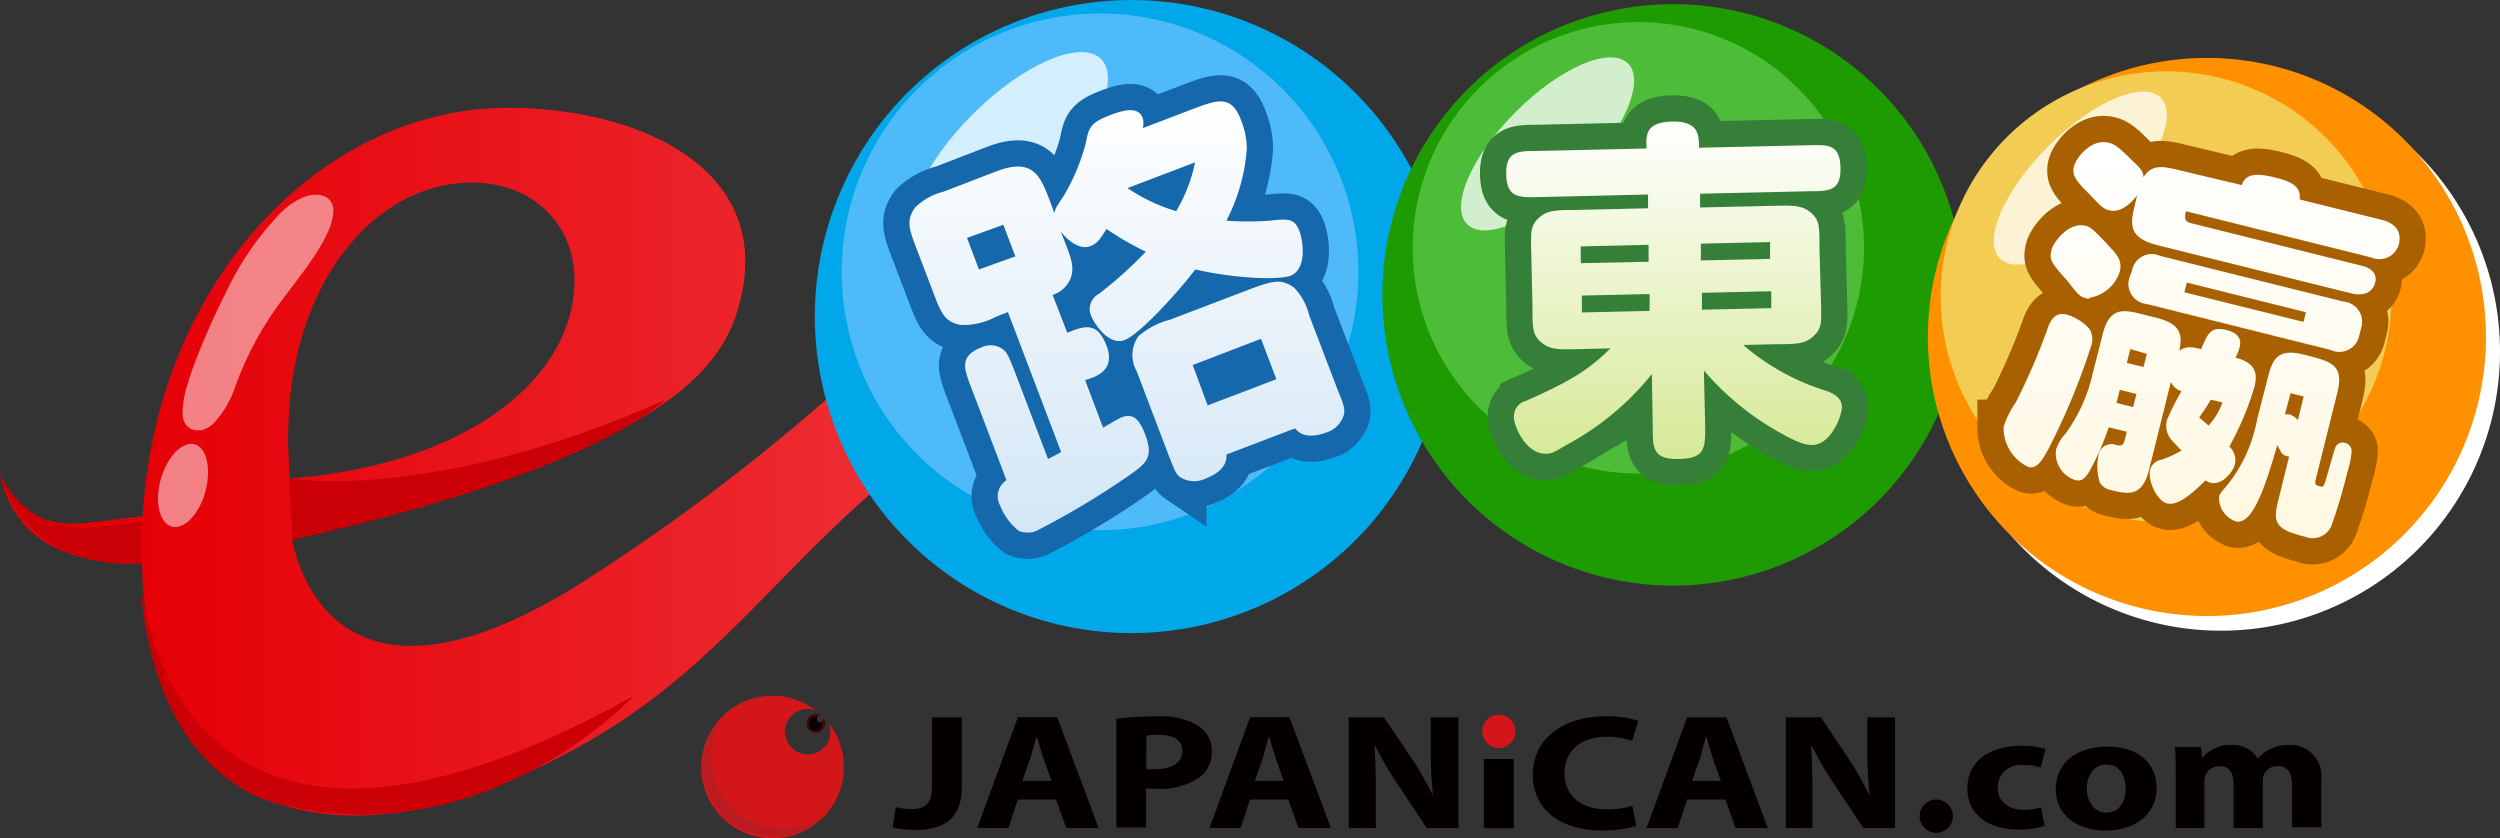 <svg id="レイヤー_1" data-name="レイヤー 1" xmlns="http://www.w3.org/2000/svg" xmlns:xlink="http://www.w3.org/1999/xlink" viewBox="0 0 190.74 63.96"><rect x="0" y="0" width="190.74" height="63.96" fill="#333333" stroke="none"/><defs><style>.cls-1,.cls-12,.cls-17,.cls-8{fill:none;}.cls-2{fill:#e50007;}.cls-10,.cls-11,.cls-14,.cls-15,.cls-16,.cls-2,.cls-3,.cls-5,.cls-6,.cls-7{fill-rule:evenodd;}.cls-3{fill:#cb0006;}.cls-4{fill:url(#linear-gradient);}.cls-5{fill:#00a8ea;}.cls-6{fill:#4ebaf9;}.cls-14,.cls-7{fill:#fff;}.cls-7{opacity:0.75;}.cls-8{stroke:#1568ab;}.cls-12,.cls-17,.cls-8{stroke-width:4px;}.cls-9{fill:url(#linear-gradient-2);}.cls-10{fill:#1e9b00;}.cls-11{fill:#4dbc39;}.cls-12{stroke:#367f39;}.cls-13{fill:url(#linear-gradient-3);}.cls-15{fill:#ff9100;}.cls-16{fill:#f2cc53;}.cls-17{stroke:#a86000;}.cls-18{fill:url(#linear-gradient-4);}.cls-19{opacity:0.5;}.cls-20{fill:#040000;}.cls-21{fill:#d31619;}.cls-22{fill:#440306;}.cls-23{fill:#b81c22;}.cls-24{clip-path:url(#clip-path);}</style><linearGradient id="linear-gradient" x1="10.82" y1="35.2" x2="228.66" y2="35.2" gradientUnits="userSpaceOnUse"><stop offset="0" stop-color="#e50007"/><stop offset="0.8" stop-color="#ff8b8e"/><stop offset="1" stop-color="#fff"/></linearGradient><linearGradient id="linear-gradient-2" x1="85.98" y1="40.63" x2="85.98" y2="7.73" gradientUnits="userSpaceOnUse"><stop offset="0" stop-color="#d3e6f6"/><stop offset="1" stop-color="#fff"/></linearGradient><linearGradient id="linear-gradient-3" x1="127.69" y1="35.02" x2="127.69" y2="9.27" gradientUnits="userSpaceOnUse"><stop offset="0" stop-color="#d6e997"/><stop offset="1" stop-color="#fff"/></linearGradient><linearGradient id="linear-gradient-4" x1="167.95" y1="41.11" x2="167.95" y2="10.83" gradientUnits="userSpaceOnUse"><stop offset="0" stop-color="#fff8e1"/><stop offset="1" stop-color="#fff"/></linearGradient><clipPath id="clip-path"><path class="cls-1" d="M62.81,54.77a.3.3,0,0,1,0,.1.25.25,0,1,1-.25-.25l.09,0a.71.71,0,1,0,.14.13Z"/></clipPath></defs><title>logo-tw</title><path class="cls-2" d="M21.16,38S14.49,39,6.59,39.9C1,40.52,0,36,0,36s.7,7.58,10.52,6.72c8.36-.73,8.79-1,8.79-1Z"/><path class="cls-3" d="M22,38.19s-6.68,1.07-14.57,2a6.86,6.86,0,0,1-7.39-4s1.5,7.62,11.32,6.76c8.36-.74,8.78-1,8.78-1Z"/><path class="cls-1" d="M43.78,21.57c.1-4.29-3-7.54-7.58-7.64-7.47-.16-14,7.44-14.25,18.65,0,.41,0,2,.11,3.93C35.65,35.43,43.62,28.91,43.78,21.57Z"/><path class="cls-1" d="M22.31,41.17h0q0-.09,0-.15S22.3,41.1,22.31,41.17Z"/><path class="cls-4" d="M72,22A155.2,155.2,0,0,1,45,44.06c-19.11,12.38-22.35-.9-22.71-2.89h0c0-.07,0-.11,0-.15s0,.09,0,.15C44.58,35.57,53.91,30.93,56.17,24c3.44-10.58-6.56-15.54-16.8-15.77C24.43,7.86,11.25,22,10.83,40.78,10.32,64.16,26.73,64.43,37.73,60c25.39-10,20.44-27.59,64.82-40.66L99.22,8.56C89.14,13.72,80.17,14,72,22ZM22,32.58c.25-11.21,6.78-18.81,14.25-18.65,4.57.1,7.68,3.35,7.58,7.64-.16,7.34-8.13,13.86-21.72,14.94C22,34.58,21.94,33,22,32.58Z"/><path class="cls-3" d="M22.32,41.17l-.26-4.66s11,1.9,28.68-6C50.74,30.51,45.63,36,22.32,41.17Z"/><path class="cls-3" d="M10.66,43.8s1.47,29.5,37.71,9.28c0,0-11,11.9-26.39,8.42C22,61.5,11.58,60.39,10.66,43.8Z"/><path class="cls-1" d="M43.78,21.57c.1-4.29-3-7.54-7.58-7.64-7.47-.16-14,7.44-14.25,18.65,0,.41,0,2,.11,3.93C35.65,35.43,43.62,28.91,43.78,21.57Z"/><path class="cls-1" d="M22.31,41.17h0q0-.09,0-.15S22.3,41.1,22.31,41.17Z"/><path class="cls-5" d="M82.48.31A24.15,24.15,0,1,1,62.48,28,24.13,24.13,0,0,1,82.48.31Z"/><path class="cls-6" d="M80.8,1.28A19.71,19.71,0,1,1,64.47,23.87,19.71,19.71,0,0,1,80.8,1.28Z"/><path class="cls-7" d="M84,4.49c1.53,1.53-.36,5.9-4.22,9.77S71.55,20,70,18.48s.36-5.91,4.22-9.77S82.48,3,84,4.49Z"/><path class="cls-8" d="M87.18,9.78a1.34,1.34,0,0,0,0-.78c-.37-1-1.71-.51-2.57-.18-1.49.57-1.55,1-1.78,2.15a16,16,0,0,1-1.65,3.94c-.64.94-.69,1.06-.73,1.36l-.37-1c-.69-1.79-1.24-3.25-4-2.22L72,14.62a4.73,4.73,0,0,0-2.18,1.21c-.72,1-.45,1.68.16,3.28l1.2,3.14c.61,1.62.87,2.29,2.09,2.54A5.23,5.23,0,0,0,76,24.16l.9-.35,4.06,10.68c-.34.2-.43.23-1,.53l-2.58-6.78c-.4-1-.55-1.36-.86-1.59a1.58,1.58,0,0,0-1.61-.16c-1.73.66-1.36,1.64-.84,3l2.72,7.15a1.45,1.45,0,0,0-.48,1.94,4.62,4.62,0,0,0,1.4,1.91,1.73,1.73,0,0,0,1.39,0,61.86,61.86,0,0,0,6.73-4c1.65-1.14,2.24-1.53,1.52-3.4-.39-1-.83-1.61-1.79-1.25-.16.07-.82.45-1.4.79L82.79,29c.81-.24,2.35-.73,1.64-2.61s-1.71-1.53-3-1L80.31,22.5a2.17,2.17,0,0,0,1.42-1.4c.22-.76,0-1.41-.5-2.67l-.29-.76c.5.65,1.41,1.43,2.25,1.11.53-.21.69-.46,1.23-1.31a22.56,22.56,0,0,0,3,1.73,30.92,30.92,0,0,1-3.59,3.23,1.3,1.3,0,0,0-.58,1.67c.19.5,1.3,2.32,2.56,1.84,1.09-.41,3.85-3.38,5.39-5.38,3,.69,6.35.82,7.25.48,1.26-.48,1-2.59.69-3.41-.38-1-.9-.94-2.29-.79a23.82,23.82,0,0,1-3.28,0,14.19,14.19,0,0,0,1.56-5.53,5.93,5.93,0,0,0-.39-2C94,7.19,92.92,7.6,91,8.32Zm4,2.61a12.11,12.11,0,0,1-1.44,3.72,13.6,13.6,0,0,1-3.72-1.76ZM73.78,18.15l2.77-1,.92,2.41-2.78,1Zm26.11,5.92a4.62,4.62,0,0,0-1.16-2.13c-1-.69-1.56-.56-3.61.22l-5.85,2.23a5.89,5.89,0,0,0-2.41,1.26,2.48,2.48,0,0,0-.14,2.66l2.47,6.5c.4,1,.52,1.37.86,1.6a2,2,0,0,0,1.94.1c.47-.19,1.68-.71,1.58-1.83l5.24-2c.65.87,1.89.5,2.34.33a2,2,0,0,0,1.38-1.36c.1-.39,0-.78-.42-1.77Zm-3.68,1.78,1.17,3.08-5.24,2L91,27.85Z"/><path class="cls-9" d="M87.18,9.78a1.34,1.34,0,0,0,0-.78c-.37-1-1.71-.51-2.57-.18-1.49.57-1.55,1-1.78,2.15a16,16,0,0,1-1.65,3.94c-.64.94-.69,1.06-.73,1.36l-.37-1c-.69-1.79-1.24-3.25-4-2.22L72,14.62a4.73,4.73,0,0,0-2.18,1.21c-.72,1-.45,1.68.16,3.28l1.2,3.14c.61,1.62.87,2.29,2.09,2.54A5.23,5.23,0,0,0,76,24.16l.9-.35,4.06,10.68c-.34.2-.43.23-1,.53l-2.58-6.78c-.4-1-.55-1.36-.86-1.59a1.58,1.58,0,0,0-1.61-.16c-1.73.66-1.36,1.64-.84,3l2.72,7.15a1.45,1.45,0,0,0-.48,1.94,4.62,4.62,0,0,0,1.4,1.91,1.73,1.73,0,0,0,1.39,0,61.86,61.86,0,0,0,6.73-4c1.65-1.14,2.24-1.53,1.52-3.4-.39-1-.83-1.61-1.79-1.25-.16.07-.82.45-1.4.79L82.79,29c.81-.24,2.35-.73,1.64-2.61s-1.71-1.53-3-1L80.31,22.5a2.17,2.17,0,0,0,1.42-1.4c.22-.76,0-1.41-.5-2.67l-.29-.76c.5.65,1.41,1.43,2.25,1.11.53-.21.69-.46,1.23-1.31a22.56,22.56,0,0,0,3,1.73,30.92,30.92,0,0,1-3.59,3.23,1.3,1.3,0,0,0-.58,1.67c.19.5,1.3,2.32,2.56,1.84,1.09-.41,3.85-3.38,5.39-5.38,3,.69,6.35.82,7.25.48,1.26-.48,1-2.59.69-3.41-.38-1-.9-.94-2.29-.79a23.82,23.82,0,0,1-3.28,0,14.19,14.19,0,0,0,1.56-5.53,5.93,5.93,0,0,0-.39-2C94,7.19,92.92,7.6,91,8.32Zm4,2.61a12.11,12.11,0,0,1-1.44,3.72,13.6,13.6,0,0,1-3.72-1.76ZM73.78,18.15l2.77-1,.92,2.41-2.78,1Zm26.11,5.92a4.62,4.62,0,0,0-1.16-2.13c-1-.69-1.56-.56-3.61.22l-5.85,2.23a5.89,5.89,0,0,0-2.41,1.26,2.48,2.48,0,0,0-.14,2.66l2.47,6.5c.4,1,.52,1.37.86,1.6a2,2,0,0,0,1.94.1c.47-.19,1.68-.71,1.58-1.83l5.24-2c.65.87,1.89.5,2.34.33a2,2,0,0,0,1.38-1.36c.1-.39,0-.78-.42-1.77Zm-3.68,1.78,1.17,3.08-5.24,2L91,27.85Z"/><path class="cls-10" d="M124.12.6A22.18,22.18,0,1,1,105.75,26,22.18,22.18,0,0,1,124.12.6Z"/><path class="cls-11" d="M122.23,1.91A17.22,17.22,0,1,1,108,21.65,17.24,17.24,0,0,1,122.23,1.91Z"/><path class="cls-7" d="M124.21,4.84c1.34,1.34-.32,5.18-3.71,8.57s-7.22,5.05-8.56,3.7.31-5.18,3.7-8.57S122.86,3.5,124.21,4.84Z"/><path class="cls-12" d="M126.1,32.73c0,1.5.05,2.33,2,2.29s2-.8,2-2.38l-.1-4.37a21.43,21.43,0,0,0,5.09,4.33c1.71,1,2.5,1.37,3.17,1.35,1.42,0,2.28-2.22,2.27-2.92s-.67-1-1.1-1.18A17.72,17.72,0,0,1,133,26.32l2.63-.06c1.55,0,2.14-.05,2.77-.65s.57-1.09.53-2.8L138.82,19c0-1.77,0-2.2-.65-2.77s-1.41-.56-2.67-.53l-5.79.13,0-1.05,8.45-.19c1.42,0,2.31-.05,2.26-1.82s-.95-1.72-2.34-1.69l-8.45.19c0-1.1-.12-2-2-2-2,.05-2.07.91-2,2.06l-8.44.19c-1.43,0-2.31.06-2.27,1.8s.95,1.75,2.35,1.72l8.47-.2,0,1.05-5.6.13c-1.56,0-2.15.05-2.78.65s-.56,1.19-.53,2.67l.09,4c0,1.69,0,2.2.66,2.77s1.35.56,2.67.53l2.62-.06c-1.86,1.84-3.37,2.63-6.43,4a1.22,1.22,0,0,0-.93,1.28c0,.67.92,2.8,2.45,2.76.43,0,.67-.15,1.57-.68a21.13,21.13,0,0,0,6.5-5.4ZM120.6,18.8l5.18-.12,0,1.29-5.17.11Zm.09,3.75,5.17-.12,0,1.29-5.17.12Zm14.36-4.08,0,1.28-5.28.12,0-1.28Zm.09,3.75,0,1.29-5.29.12,0-1.29Z"/><path class="cls-13" d="M126.1,32.73c0,1.5.05,2.33,2,2.29s2-.8,2-2.38l-.1-4.37a21.43,21.43,0,0,0,5.09,4.33c1.71,1,2.5,1.37,3.17,1.35,1.42,0,2.28-2.22,2.27-2.92s-.67-1-1.1-1.18A17.72,17.72,0,0,1,133,26.32l2.63-.06c1.55,0,2.14-.05,2.77-.65s.57-1.09.53-2.8L138.82,19c0-1.77,0-2.2-.65-2.77s-1.41-.56-2.67-.53l-5.79.13,0-1.05,8.45-.19c1.42,0,2.31-.05,2.26-1.82s-.95-1.72-2.34-1.69l-8.45.19c0-1.1-.12-2-2-2-2,.05-2.07.91-2,2.06l-8.44.19c-1.43,0-2.31.06-2.27,1.8s.95,1.75,2.35,1.72l8.47-.2,0,1.05-5.6.13c-1.56,0-2.15.05-2.78.65s-.56,1.19-.53,2.67l.09,4c0,1.69,0,2.2.66,2.77s1.35.56,2.67.53l2.62-.06c-1.86,1.84-3.37,2.63-6.43,4a1.22,1.22,0,0,0-.93,1.28c0,.67.92,2.8,2.45,2.76.43,0,.67-.15,1.57-.68a21.13,21.13,0,0,0,6.5-5.4ZM120.6,18.8l5.18-.12,0,1.29-5.17.11Zm.09,3.75,5.17-.12,0,1.29-5.17.12Zm14.36-4.08,0,1.28-5.28.12,0-1.28Zm.09,3.75,0,1.29-5.29.12,0-1.29Z"/><path class="cls-14" d="M166.07,5.81a21.29,21.29,0,1,1-17.64,24.4A21.29,21.29,0,0,1,166.07,5.81Z"/><path class="cls-15" d="M165,4.69a21.29,21.29,0,1,1-17.64,24.4A21.29,21.29,0,0,1,165,4.69Z"/><path class="cls-16" d="M162.53,5.66a17.2,17.2,0,1,1-14.25,19.71A17.2,17.2,0,0,1,162.53,5.66Z"/><path class="cls-7" d="M164.85,7.45c1.34,1.35-.31,5.18-3.7,8.57s-7.23,5.05-8.57,3.7.31-5.18,3.7-8.57S163.5,6.11,164.85,7.45Z"/><path class="cls-17" d="M163.55,24c-1.53-.39-2.6-.62-3.13,1.52l-.76,3a12.39,12.39,0,0,1-2.06,4.55,3.28,3.28,0,0,0-.73,1.22,2.13,2.13,0,0,0,1.47,2.34c.66.16.93-.33,1.55-1.59.38-.74.8-1.85,1-2.44l1.38.34-.15.59c-.11.45-.27.52-.67.42a1,1,0,0,0-1.34.76,4.11,4.11,0,0,0,.1,2.11,1.19,1.19,0,0,0,.76.55c1.43.36,2.48.56,3-1.55l1.66-6.68a1.3,1.3,0,0,0,.81.71,18.45,18.45,0,0,0-1.1,2.17,1.68,1.68,0,0,0,.43,1.65c.11.12.51.55.67.7a7.85,7.85,0,0,1-1.52.7,1.06,1.06,0,0,0-.88.79c-.18.74.47,2.34,1.31,2.55s2-.84,2.91-1.75a2,2,0,0,0,.38.17c.9.23,1.73-.83,1.87-1.39a1.43,1.43,0,0,0-.42-1.37A23,23,0,0,0,172,29.54c.23-.93.21-1.84-1.44-2.25a3.5,3.5,0,0,0,.32-.82c.18-.71-.26-1.1-1-1.29-1.22-.3-1.44.26-1.94,1.46-.85-.21-1.18-.21-1.66.12.22-1.21.17-2-1.69-2.5Zm.25,3L163.54,28l-1.27-.31.26-1.06ZM163,30.06l-.25,1-1.27-.32.25-1Zm6.56.65a5,5,0,0,1-1.06,1.76c-.25-.23-.41-.35-.71-.62.47-.67.61-.89.89-1.36ZM172.21,32a11.31,11.31,0,0,1-2.16,4.86c-.6.72-.68.82-.74,1a1.89,1.89,0,0,0,1.27,1.92c1.35.33,2.36-3.05,3.17-5.83.35.71.41.81.9.88l-.82,3.31c-.42,1.69-.3,2.23,2,2.8a1.56,1.56,0,0,0,2.09-.94A40.62,40.62,0,0,0,179.1,36a6.24,6.24,0,0,0,.32-1.63.65.65,0,0,0-.55-.59.6.6,0,0,0-.67.31c-.11.23-.59,2-.69,2.31-.17.6-.22.78-.46.72-.45-.11-.46-.17-.35-.62L178.32,30c.54-2.18-.41-2.41-2.56-2.95s-2.43.52-2.81,2.06Zm2.55-2,1,.25-.44,1.8a1.41,1.41,0,0,0-.63-.43,1.5,1.5,0,0,0-.36,0Zm-12.3-8.8a1.54,1.54,0,0,0,1.36,2l14,3.5A1.55,1.55,0,0,0,180,25.62l.15-.61a1.54,1.54,0,0,0-1.35-2l-14-3.49a1.53,1.53,0,0,0-2.14,1.15Zm13.47,2.62-.18.74-9.09-2.26.19-.74Zm-13.09-8c-.38,1.51-.23,2.39,1.78,2.89l14.76,3.67c.79.2,1.61.06,1.84-.84s-.75-1.2-.93-1.24l-13.08-3.26c-.3-.07-.44-.19-.48-.34a1.13,1.13,0,0,1,.06-.58l14.12,3.52a1.54,1.54,0,0,0,2.11-1c.36-1.45-1-1.8-1.39-1.89l-6.17-1.53c.08-.91-.43-1.32-1.89-1.68s-2.24-.28-2.53.58L166.32,13c-1.17-.29-2.15-.53-2.77.52-.07-.52-.23-.67-.89-1.29-1-1-1.3-1.22-1.78-1.34-1.32-.33-2.47,1.13-2.64,1.79s.1,1.07,1.12,2.08c.16.15.77.84,1,1a1.44,1.44,0,0,0,.58.29c.95.23,1.78-.71,2.11-1.14Zm-3.43,6.9a2.92,2.92,0,0,0,2.32-2c.2-.8-.19-1.26-.7-1.81-1.26-1.38-1.54-1.59-1.89-1.68-1.38-.34-2.5,1.35-2.61,1.8-.2.79-.05,1,1.18,2.37.11.14.6.77.69.85A1.33,1.33,0,0,0,159.41,22.8Zm-6.54,9.77a3.28,3.28,0,0,0,1.89,3.14c.66.17,1.07-.46,1.79-1.89a51.82,51.82,0,0,0,3-7.35,1.58,1.58,0,0,0-.11-1.27A3.76,3.76,0,0,0,157.68,24c-1-.25-1.31.63-1.51,1.22a48.61,48.61,0,0,1-2.38,5.49A6.65,6.65,0,0,0,152.87,32.57Z"/><path class="cls-18" d="M163.55,24c-1.53-.39-2.6-.62-3.13,1.52l-.76,3a12.39,12.39,0,0,1-2.06,4.55,3.28,3.28,0,0,0-.73,1.22,2.13,2.13,0,0,0,1.47,2.34c.66.16.93-.33,1.55-1.59.38-.74.8-1.85,1-2.44l1.38.34-.15.59c-.11.45-.27.52-.67.42a1,1,0,0,0-1.34.76,4.11,4.11,0,0,0,.1,2.11,1.19,1.19,0,0,0,.76.55c1.43.36,2.48.56,3-1.55l1.66-6.68a1.3,1.3,0,0,0,.81.71,18.45,18.45,0,0,0-1.1,2.17,1.68,1.68,0,0,0,.43,1.65c.11.12.51.55.67.7a7.85,7.85,0,0,1-1.52.7,1.06,1.06,0,0,0-.88.79c-.18.74.47,2.34,1.31,2.55s2-.84,2.91-1.75a2,2,0,0,0,.38.17c.9.23,1.73-.83,1.87-1.39a1.43,1.43,0,0,0-.42-1.37A23,23,0,0,0,172,29.54c.23-.93.21-1.84-1.44-2.25a3.5,3.5,0,0,0,.32-.82c.18-.71-.26-1.1-1-1.29-1.22-.3-1.44.26-1.94,1.46-.85-.21-1.18-.21-1.66.12.22-1.21.17-2-1.69-2.5Zm.25,3L163.54,28l-1.27-.31.26-1.06ZM163,30.06l-.25,1-1.27-.32.25-1Zm6.56.65a5,5,0,0,1-1.06,1.76c-.25-.23-.41-.35-.71-.62.47-.67.61-.89.89-1.36ZM172.21,32a11.31,11.31,0,0,1-2.16,4.86c-.6.72-.68.82-.74,1a1.89,1.89,0,0,0,1.27,1.92c1.35.33,2.36-3.05,3.17-5.83.35.71.41.81.9.88l-.82,3.31c-.42,1.69-.3,2.23,2,2.8a1.56,1.56,0,0,0,2.09-.94A40.62,40.62,0,0,0,179.1,36a6.24,6.24,0,0,0,.32-1.63.65.65,0,0,0-.55-.59.6.6,0,0,0-.67.31c-.11.23-.59,2-.69,2.31-.17.6-.22.78-.46.72-.45-.11-.46-.17-.35-.62L178.32,30c.54-2.18-.41-2.41-2.56-2.95s-2.43.52-2.81,2.06Zm2.55-2,1,.25-.44,1.8a1.41,1.41,0,0,0-.63-.43,1.5,1.5,0,0,0-.36,0Zm-12.3-8.8a1.54,1.54,0,0,0,1.36,2l14,3.5A1.55,1.55,0,0,0,180,25.62l.15-.61a1.54,1.54,0,0,0-1.35-2l-14-3.49a1.53,1.53,0,0,0-2.14,1.15Zm13.47,2.62-.18.74-9.09-2.26.19-.74Zm-13.09-8c-.38,1.51-.23,2.39,1.78,2.89l14.76,3.67c.79.2,1.61.06,1.84-.84s-.75-1.2-.93-1.24l-13.08-3.26c-.3-.07-.44-.19-.48-.34a1.13,1.13,0,0,1,.06-.58l14.12,3.52a1.54,1.54,0,0,0,2.11-1c.36-1.45-1-1.8-1.39-1.89l-6.17-1.53c.08-.91-.43-1.32-1.89-1.68s-2.24-.28-2.53.58L166.32,13c-1.17-.29-2.15-.53-2.77.52-.07-.52-.23-.67-.89-1.29-1-1-1.3-1.22-1.78-1.34-1.32-.33-2.47,1.13-2.64,1.79s.1,1.07,1.12,2.08c.16.15.77.84,1,1a1.44,1.44,0,0,0,.58.29c.95.23,1.78-.71,2.11-1.14Zm-3.43,6.9a2.92,2.92,0,0,0,2.32-2c.2-.8-.19-1.26-.7-1.81-1.26-1.38-1.54-1.59-1.89-1.68-1.38-.34-2.5,1.35-2.61,1.8-.2.79-.05,1,1.18,2.37.11.14.6.77.69.85A1.33,1.33,0,0,0,159.41,22.8Zm-6.54,9.77a3.28,3.28,0,0,0,1.89,3.14c.66.17,1.07-.46,1.79-1.89a51.82,51.82,0,0,0,3-7.35,1.58,1.58,0,0,0-.11-1.27A3.76,3.76,0,0,0,157.68,24c-1-.25-1.31.63-1.51,1.22a48.61,48.61,0,0,1-2.38,5.49A6.65,6.65,0,0,0,152.87,32.57Z"/><g class="cls-19"><path class="cls-14" d="M25.37,15.65a.7.7,0,0,0-.11-.23.75.75,0,0,0-.15-.2,1.16,1.16,0,0,0-.44-.27,1.91,1.91,0,0,0-.61-.09,2.36,2.36,0,0,0-.74.13,5.25,5.25,0,0,0-1.84,1.19,22.48,22.48,0,0,0-4.25,6.15c-.7,1.38-1.29,2.7-1.78,3.88-.25.6-.48,1.17-.67,1.7-.1.26-.19.51-.27.76l-.12.36c0,.12-.07.23-.1.34A10.67,10.67,0,0,0,14,30.6c0,.19-.05.36-.06.53a2.35,2.35,0,0,0,0,.46,1.23,1.23,0,0,0,.69,1.17,1.36,1.36,0,0,0,.35.07h.2l.21,0a2.31,2.31,0,0,0,.87-.5,7.47,7.47,0,0,0,1.59-2.56,25.27,25.27,0,0,1,3.76-7c.83-1.1,1.67-2.18,2.32-3.16a13.46,13.46,0,0,0,.8-1.34c.11-.2.21-.4.29-.58s.08-.18.11-.27a2.77,2.77,0,0,0,.1-.26,4.38,4.38,0,0,0,.19-.86A1.41,1.41,0,0,0,25.37,15.65ZM14.06,34c-1,.44-1.94,2.16-2,3.86s.78,2.76,1.88,2.2,1.92-2.35,1.93-4S15.07,33.51,14.06,34Z"/></g><path class="cls-20" d="M71.1,54.73h2.28v5.34c0,2.41-1.38,3.25-3.59,3.25a6.87,6.87,0,0,1-1.69-.2l.25-1.54a4.92,4.92,0,0,0,1.18.15c1,0,1.57-.37,1.57-1.67Z"/><path class="cls-20" d="M80.22,59.58l-.63-1.79c-.17-.5-.35-1.14-.5-1.63h0c-.14.5-.31,1.14-.46,1.63L78,59.58ZM77.65,61l-.71,2.17H74.56l3.1-8.45h3l3.16,8.45H81.35L80.57,61Z"/><path class="cls-20" d="M87.45,58.68a3.81,3.81,0,0,0,.76,0c1.22,0,2-.52,2-1.37s-.65-1.24-1.81-1.24a4.69,4.69,0,0,0-.93.06Zm-2.28-3.84a22.39,22.39,0,0,1,3.1-.18,5.55,5.55,0,0,1,3.11.69,2.28,2.28,0,0,1,1.08,1.95,2.41,2.41,0,0,1-.93,2,5.43,5.43,0,0,1-3.3.89,5.67,5.67,0,0,1-.78-.05v3H85.17Z"/><path class="cls-20" d="M97.94,59.58l-.63-1.79c-.17-.5-.35-1.14-.5-1.63h0c-.14.5-.3,1.14-.45,1.63l-.62,1.79ZM95.37,61l-.71,2.17H92.28l3.1-8.45h3l3.16,8.45H99.07L98.29,61Z"/><path class="cls-20" d="M102.9,63.18V54.73h2.68l2.1,3.09a25.46,25.46,0,0,1,1.66,2.9h0a30.12,30.12,0,0,1-.18-3.54V54.73h2.11v8.45h-2.41l-2.17-3.26a27,27,0,0,1-1.76-3h-.06c.08,1.13.1,2.33.1,3.71v2.54Z"/><rect class="cls-20" x="113.21" y="57.91" width="2.29" height="5.28"/><path class="cls-20" d="M124.85,63a8.08,8.08,0,0,1-2.59.36c-3.51,0-5.31-1.83-5.31-4.24,0-2.88,2.47-4.47,5.54-4.47A7.43,7.43,0,0,1,125,55l-.48,1.52a5.75,5.75,0,0,0-1.92-.31c-1.81,0-3.23.91-3.23,2.8,0,1.68,1.21,2.74,3.24,2.74a6.59,6.59,0,0,0,1.93-.27Z"/><path class="cls-20" d="M131.29,59.58l-.63-1.79c-.16-.5-.34-1.14-.49-1.63h0c-.14.5-.3,1.14-.45,1.63l-.62,1.79ZM128.72,61,128,63.18h-2.38l3.1-8.45h3l3.16,8.45h-2.47L131.64,61Z"/><path class="cls-20" d="M136.25,63.18V54.73h2.68L141,57.82a25.37,25.37,0,0,1,1.65,2.9h0a30.12,30.12,0,0,1-.18-3.54V54.73h2.11v8.45h-2.41l-2.17-3.26a27,27,0,0,1-1.76-3h-.06c.08,1.13.1,2.33.1,3.71v2.54Z"/><path class="cls-20" d="M156,63a6.18,6.18,0,0,1-2,.29c-2.38,0-3.9-1.22-3.9-3.14s1.47-3.25,4.21-3.25a6.33,6.33,0,0,1,1.75.24l-.36,1.42a3.76,3.76,0,0,0-1.29-.19,1.75,1.75,0,0,0-2,1.71c0,1.13.91,1.71,2,1.71a3.72,3.72,0,0,0,1.31-.2Z"/><path class="cls-20" d="M160.72,62c.9,0,1.46-.74,1.46-1.84,0-.91-.43-1.83-1.46-1.83s-1.51.92-1.51,1.84S159.74,62,160.7,62Zm-.07,1.37c-2.15,0-3.81-1.18-3.81-3.16s1.57-3.25,3.95-3.25,3.75,1.29,3.75,3.15c0,2.23-1.91,3.26-3.87,3.26Z"/><path class="cls-20" d="M166,59c0-.77,0-1.41-.07-2h2l.09.84h0a2.7,2.7,0,0,1,2.23-1,2.14,2.14,0,0,1,2,1.05h0a3,3,0,0,1,2.36-1.05,2.36,2.36,0,0,1,2.49,2.66v3.61h-2.23V59.86c0-.89-.35-1.41-1.08-1.41a1.11,1.11,0,0,0-1.07.67,1.5,1.5,0,0,0-.08.47v3.59h-2.23V59.74c0-.76-.33-1.29-1.07-1.29a1.16,1.16,0,0,0-1.07.68,1.18,1.18,0,0,0-.09.49v3.56H166Z"/><path class="cls-21" d="M115.63,55.79a1.27,1.27,0,1,1-1.27-1.26A1.27,1.27,0,0,1,115.63,55.79Z"/><path class="cls-20" d="M149,62.3A1.27,1.27,0,1,1,147.77,61,1.27,1.27,0,0,1,149,62.3Z"/><path class="cls-21" d="M63.23,55.18a1.85,1.85,0,0,1,.13.66,1.73,1.73,0,1,1-1.1-1.63,5.44,5.44,0,1,0,1,1Z"/><path class="cls-22" d="M62.81,54.77a.3.3,0,0,1,0,.1.25.25,0,1,1-.25-.25l.09,0a.71.71,0,1,0,.14.13Z"/><path class="cls-23" d="M59.64,63.24a5.44,5.44,0,0,1-4.15-8.94A5.44,5.44,0,1,0,63.15,62,5.42,5.42,0,0,1,59.64,63.24Z"/><g class="cls-24"><path class="cls-20" d="M62.73,55.22a.51.51,0,1,1-.51-.51A.51.51,0,0,1,62.73,55.22Z"/></g></svg>
